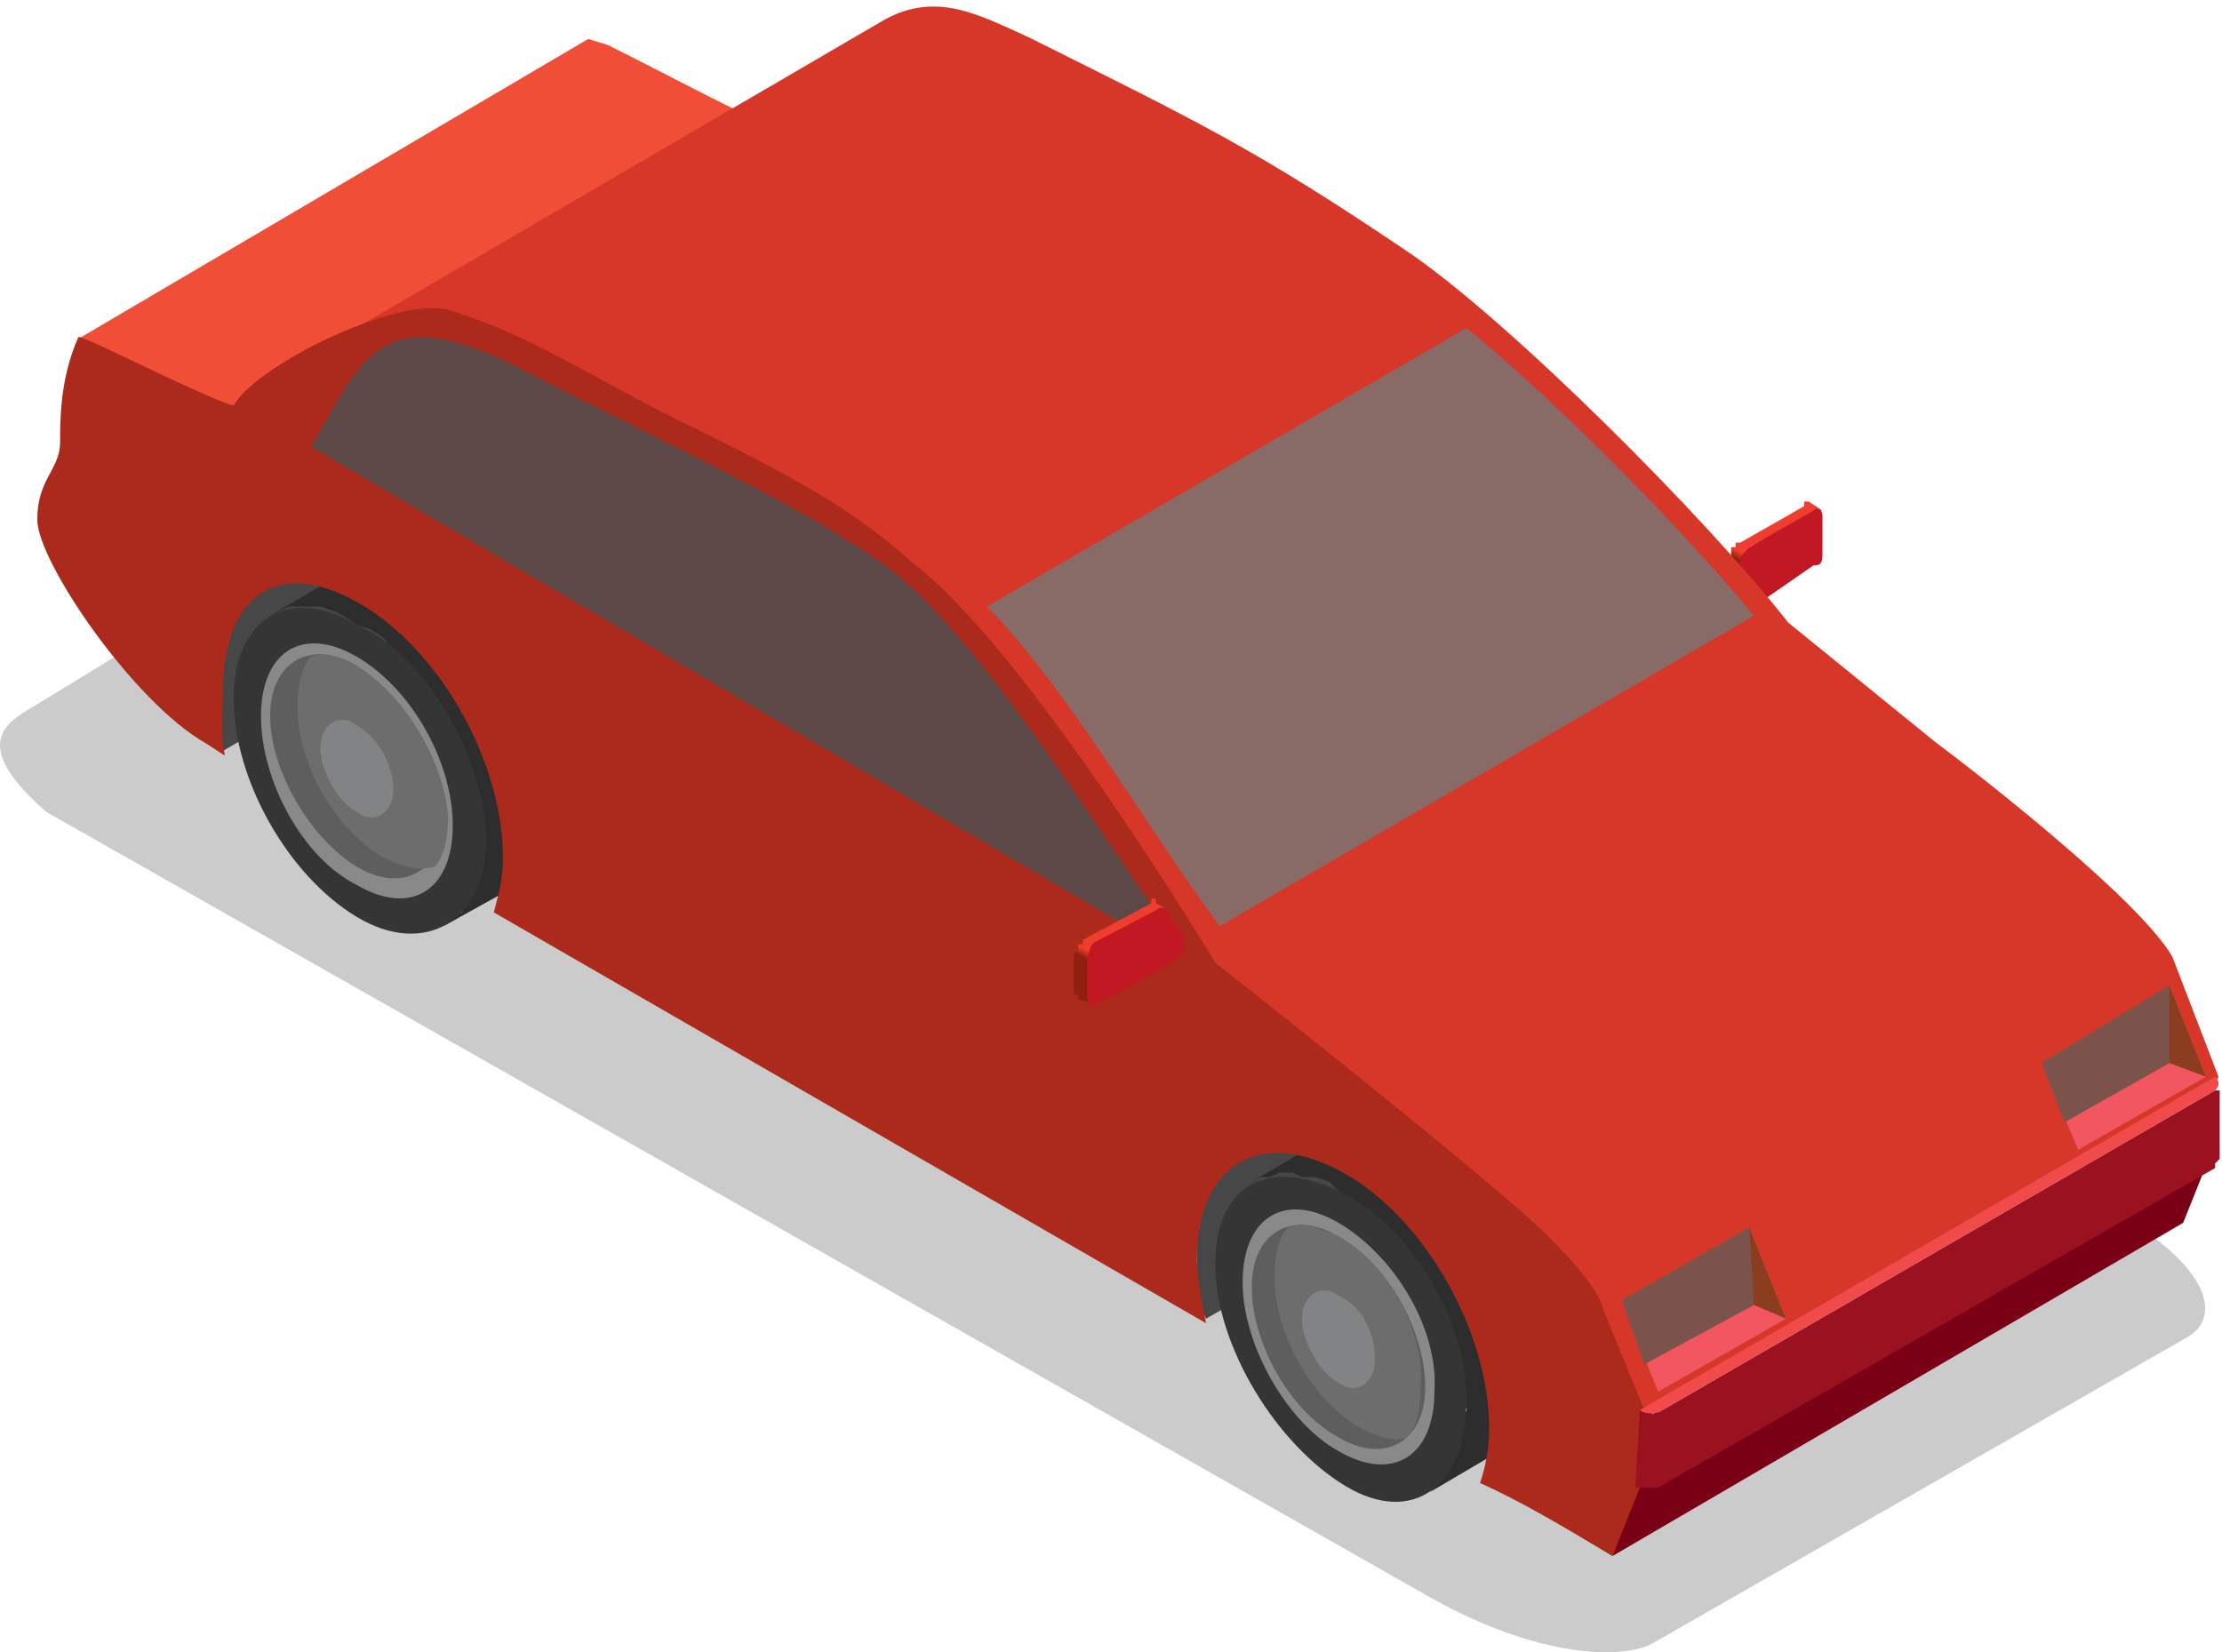 <?xml version="1.0" encoding="UTF-8" standalone="no"?>
<svg
   xmlns:dc="http://purl.org/dc/elements/1.1/"
   xmlns:cc="http://creativecommons.org/ns#"
   xmlns:rdf="http://www.w3.org/1999/02/22-rdf-syntax-ns#"
   xmlns:svg="http://www.w3.org/2000/svg"
   xmlns="http://www.w3.org/2000/svg"
   xmlns:sodipodi="http://sodipodi.sourceforge.net/DTD/sodipodi-0.dtd"
   xmlns:inkscape="http://www.inkscape.org/namespaces/inkscape"
   width="1752"
   height="1303"
   viewBox="0 0 1752 1303"
   id="svg2"
   version="1.1"
   inkscape:version="0.91 r13725"
   sodipodi:docname="car-EPA.svg">
  <sodipodi:namedview
     pagecolor="#ffffff"
     bordercolor="#666666"
     borderopacity="1"
     objecttolerance="10"
     gridtolerance="10"
     guidetolerance="10"
     inkscape:pageopacity="0"
     inkscape:pageshadow="2"
     inkscape:window-width="1916"
     inkscape:window-height="1035"
     id="namedview113"
     showgrid="false"
     fit-margin-top="0"
     fit-margin-left="0"
     fit-margin-right="0"
     fit-margin-bottom="0"
     inkscape:zoom="0.25767182"
     inkscape:cx="804.66981"
     inkscape:cy="487.58322"
     inkscape:window-x="4"
     inkscape:window-y="1"
     inkscape:window-maximized="1"
     inkscape:current-layer="g33" />
  <defs
     id="defs4">
    <linearGradient
       id="car_1_-a"
       x1="0.768"
       x2="1.295"
       y1="2.495"
       y2="1.403"
       gradientTransform="scale(0.933,1.072)"
       gradientUnits="userSpaceOnUse">
      <stop
         offset="0%"
         stop-color="#912010"
         id="stop7" />
      <stop
         offset="23%"
         stop-color="#912010"
         id="stop9" />
      <stop
         offset="63%"
         stop-color="#912010"
         id="stop11" />
      <stop
         offset="77%"
         stop-color="#EF3E2D"
         id="stop13" />
      <stop
         offset="100%"
         stop-color="#EF3E2D"
         id="stop15" />
    </linearGradient>
    <linearGradient
       id="car_1_-b"
       x1="41.192"
       x2="32.323"
       y1="41.327"
       y2="30.441"
       gradientTransform="scale(1.188,0.842)"
       gradientUnits="userSpaceOnUse">
      <stop
         offset="0%"
         stop-color="#BEACA7"
         id="stop18" />
      <stop
         offset="100%"
         stop-color="#E6D5C5"
         id="stop20" />
    </linearGradient>
    <linearGradient
       id="car_1_-c"
       x1="25.047"
       x2="25.574"
       y1="20.878"
       y2="19.784"
       gradientTransform="scale(0.933,1.072)"
       gradientUnits="userSpaceOnUse">
      <stop
         offset="0%"
         stop-color="#912010"
         id="stop23" />
      <stop
         offset="23%"
         stop-color="#912010"
         id="stop25" />
      <stop
         offset="63%"
         stop-color="#912010"
         id="stop27" />
      <stop
         offset="77%"
         stop-color="#EF3E2D"
         id="stop29" />
      <stop
         offset="100%"
         stop-color="#EF3E2D"
         id="stop31" />
    </linearGradient>
  </defs>
  <g
     id="g33"
     transform="matrix(36,0,0,36,-17.42,-14.871)"
     style="fill:none;fill-rule:evenodd">
    <g
       id="g4243">
      <path
         style="opacity:0.5;fill:#999999;fill-rule:nonzero"
         inkscape:connector-curvature="0"
         id="path35"
         d="m 1.2,15.9 c -0.7,0.4 -1.3,0.9 0.3,2.3 l 30.3,17.2 c 2.3,1.3 4.2,1.4 4.9,1 L 48.4,29.7 C 49.1,29.3 49,28.2 46.7,26.9 L 15.7,9.7 C 13.4,8.4 13.2,8.6 12.5,9 L 1.2,15.9 Z" />
      <g
         id="g37"
         transform="translate(1,0)">
        <polygon
           style="fill:#7a0016"
           id="polygon39"
           points="47.3,27.2 47.9,25.7 35.3,33 34.8,34.5 " />
        <path
           sodipodi:nodetypes="ccccccc"
           style="fill:#f04e36"
           inkscape:connector-curvature="0"
           id="path41"
           d="M 16.4,3.2 C 15.3,2.7 14.2,2.1 12.8,1.4 L 12.369,1.266 1.169,7.853 c 1.4,0.7 2.525,1.322 3.825,1.922 l 0.109,0.219 z" />
        <g
           id="g43"
           transform="translate(37,11)">
          <polygon
             style="fill:url(#car_1_-a)"
             id="polygon45"
             points="0.4,2.5 0.4,2.6 0.4,2.6 0.7,2.7 0.7,2.7 0.7,2.7 0.6,2.6 0.6,2.6 0.6,1.8 0.6,1.7 0.7,1.7 0.7,1.6 0.7,1.6 0.7,1.5 0.8,1.5 0.8,1.5 0.8,1.4 2.3,0.6 2.3,0.6 2.3,0.6 2.4,0.6 2.1,0.4 2.1,0.4 2.1,0.4 2,0.4 2,0.5 0.6,1.3 0.5,1.3 0.5,1.3 0.5,1.4 0.4,1.4 0.4,1.5 0.4,1.5 0.4,1.6 0.4,1.6 0.4,2.4 0.4,2.5 " />
          <path
             sodipodi:nodetypes="scsccccccs"
             style="fill:#c11823"
             inkscape:connector-curvature="0"
             id="path47"
             d="m 2.4,1.5 0,-0.4 0,-0.4 C 2.4,0.6 2.3,0.5 2.2,0.6 L 0.8,1.4 C 0.7,1.5 0.6,1.6 0.6,1.7 L 0.569,2.556 C 0.569,2.656 0.8,2.8 0.9,2.7 L 2.2,1.8 c 0.2,0 0.2,-0.1 0.2,-0.3 z" />
        </g>
        <polygon
           style="fill:#474747"
           id="polygon49"
           points="17.6,6.1 5.1,13.3 4.9,13.5 4.7,13.7 4.5,13.9 4.4,14.1 4.3,14.4 4.2,14.7 4.2,15.1 4.1,15.5 4.1,15.6 4.2,15.8 4.2,16 4.2,16.1 4.2,16.3 4.3,16.5 4.3,16.7 4.3,16.9 16.9,9.6 16.8,9.4 16.8,9.3 16.8,9.1 16.7,8.9 16.7,8.7 16.7,8.6 16.7,8.4 16.7,8.2 16.7,7.8 16.8,7.5 16.8,7.2 16.9,6.9 17.1,6.6 17.2,6.4 17.4,6.2 " />
        <polygon
           style="fill:#474747"
           id="polygon51"
           points="39.1,18.5 26.6,25.8 26.4,25.9 26.2,26.1 26,26.3 25.9,26.6 25.8,26.8 25.7,27.2 25.7,27.5 25.7,27.9 25.7,28.1 25.7,28.2 25.7,28.4 25.7,28.6 25.7,28.8 25.8,28.9 25.8,29.1 25.9,29.3 38.4,22.1 38.4,21.9 38.3,21.7 38.3,21.5 38.3,21.3 38.2,21.2 38.2,21 38.2,20.8 38.2,20.6 38.2,20.3 38.3,19.9 38.4,19.6 38.5,19.3 38.6,19.1 38.8,18.9 38.9,18.7 " />
        <g
           id="g53"
           transform="translate(26,25)">
          <polygon
             style="fill:#2d2d2d"
             id="polygon55"
             points="6.5,2.5 6.3,2.2 6.1,1.9 5.9,1.6 5.6,1.4 5.4,1.1 5.1,0.9 4.9,0.7 4.6,0.5 4.3,0.3 4,0.2 3.8,0.2 3.5,0.1 3.3,0.1 3,0.2 2.8,0.2 2.6,0.3 0.9,1.3 1.1,1.2 1.3,1.2 1.5,1.1 1.8,1.1 2,1.2 2.3,1.2 2.6,1.3 2.8,1.5 3.1,1.7 3.4,1.9 3.6,2.1 3.9,2.4 4.1,2.6 4.4,2.9 4.6,3.2 4.8,3.5 4.9,3.9 5.1,4.2 5.2,4.6 5.3,4.9 5.4,5.3 5.5,5.6 5.5,5.9 5.6,6.3 5.5,6.6 5.5,6.9 5.4,7.2 5.3,7.4 5.2,7.6 5.1,7.8 4.9,8 4.8,8.1 6.5,7.1 6.7,7 6.8,6.8 7,6.6 7.1,6.4 7.2,6.2 7.2,5.9 7.3,5.6 7.3,5.3 7.3,4.9 7.2,4.6 7.2,4.3 7.1,3.9 7,3.6 6.8,3.2 6.7,2.9 " />
          <path
             sodipodi:nodetypes="ssscs"
             style="fill:#353535"
             inkscape:connector-curvature="0"
             id="path57"
             d="M 2.8,1.5 C 1.217,0.755 0.1,1.4 0.1,3.1 c 0,1.8 1.353,3.966 2.853,4.866 1.5,0.9 2.634,-0.053 2.634,-1.753 0.1,-1.8 -1.2,-3.966 -2.788,-4.712 z" />
          <path
             style="fill:#898989"
             inkscape:connector-curvature="0"
             id="path59"
             d="M 2.8,2.2 C 1.6,1.5 0.7,2.1 0.7,3.5 0.7,4.9 1.7,6.6 2.8,7.2 4,7.9 4.9,7.3 4.9,5.9 5,4.5 4,2.9 2.8,2.2 Z" />
          <path
             style="fill:#5e5e5e"
             inkscape:connector-curvature="0"
             id="path61"
             d="M 2.8,2.5 C 1.8,1.9 0.9,2.4 0.9,3.6 0.9,4.8 1.7,6.3 2.8,6.9 3.8,7.5 4.7,7 4.7,5.8 4.7,4.6 3.9,3.1 2.8,2.5 Z" />
          <path
             style="fill:#6d6d6d"
             inkscape:connector-curvature="0"
             id="path63"
             d="M 2.8,2.5 C 2.4,2.3 2,2.2 1.7,2.3 1.5,2.5 1.4,2.9 1.4,3.4 1.4,4.6 2.2,6.1 3.3,6.7 3.7,6.9 4,7 4.3,6.9 4.5,6.7 4.6,6.3 4.6,5.8 4.7,4.6 3.9,3.1 2.8,2.5 Z" />
          <path
             style="fill:#818384"
             inkscape:connector-curvature="0"
             id="path65"
             d="M 2.8,3.8 C 2.4,3.5 2,3.8 2,4.3 2,4.8 2.4,5.5 2.8,5.7 3.2,6 3.6,5.7 3.6,5.2 3.6,4.6 3.3,4 2.8,3.8 Z" />
        </g>
        <g
           id="g67"
           transform="translate(4,12)">
          <polygon
             style="fill:#2d2d2d"
             id="polygon69"
             points="7,3.1 6.8,2.8 6.6,2.5 6.4,2.2 6.1,1.9 5.9,1.7 5.6,1.4 5.3,1.2 5.1,1.1 4.8,0.9 4.5,0.8 4.2,0.7 4,0.7 3.8,0.7 3.5,0.7 3.3,0.8 3.1,0.9 1.4,1.9 1.6,1.8 1.8,1.7 2,1.7 2.3,1.7 2.5,1.7 2.8,1.8 3,1.9 3.3,2.1 3.6,2.2 3.9,2.4 4.1,2.7 4.4,2.9 4.6,3.2 4.8,3.5 5.1,3.8 5.2,4.1 5.4,4.5 5.6,4.8 5.7,5.1 5.8,5.5 5.9,5.8 6,6.2 6,6.5 6,6.9 6,7.2 6,7.5 5.9,7.7 5.8,8 5.7,8.2 5.6,8.4 5.4,8.5 5.2,8.7 7,7.7 7.2,7.5 7.3,7.4 7.5,7.2 7.6,7 7.7,6.7 7.7,6.5 7.8,6.2 7.8,5.9 7.8,5.5 7.7,5.2 7.7,4.8 7.6,4.5 7.5,4.1 7.3,3.8 7.2,3.4 " />
          <path
             sodipodi:nodetypes="csssc"
             style="fill:#353535"
             inkscape:connector-curvature="0"
             id="path71"
             d="M 3.3,2.1 C 1.8,1.2 0.6,2 0.6,3.7 0.6,5.5 1.8,7.6 3.3,8.5 4.8,9.4 6.131,8.556 6.131,6.856 6.131,5.056 4.8,2.725 3.3,2.1 Z" />
          <path
             style="fill:#898989"
             inkscape:connector-curvature="0"
             id="path73"
             d="M 3.3,2.8 C 2.1,2.1 1.2,2.7 1.2,4.1 1.2,5.5 2.1,7.2 3.3,7.8 4.5,8.5 5.4,7.9 5.4,6.5 5.4,5.1 4.5,3.5 3.3,2.8 Z" />
          <path
             style="fill:#5e5e5e"
             inkscape:connector-curvature="0"
             id="path75"
             d="M 3.3,3 C 2.3,2.4 1.4,2.9 1.4,4.1 1.4,5.3 2.3,6.8 3.3,7.4 4.3,8 5.2,7.5 5.2,6.3 5.2,5.1 4.4,3.7 3.3,3 Z" />
          <path
             style="fill:#6d6d6d"
             inkscape:connector-curvature="0"
             id="path77"
             d="M 3.3,3 C 2.9,2.8 2.6,2.7 2.3,2.8 2.1,3 2,3.4 2,3.9 2,5.1 2.8,6.6 3.9,7.2 4.3,7.4 4.6,7.5 5,7.4 5.2,7.2 5.3,6.8 5.3,6.3 5.2,5.1 4.4,3.7 3.3,3 Z" />
          <path
             style="fill:#818384"
             inkscape:connector-curvature="0"
             id="path79"
             d="M 3.3,4.3 C 2.9,4 2.5,4.3 2.5,4.8 2.5,5.3 2.9,6 3.3,6.2 3.7,6.5 4.1,6.2 4.1,5.7 4.1,5.2 3.8,4.6 3.3,4.3 Z" />
        </g>
        <polygon
           style="fill:url(#car_1_-b)"
           id="polygon81"
           points="47.9,25.7 48,24 35.5,31.2 35.3,33 " />
        <path
           sodipodi:nodetypes="ccccccccccccccc"
           style="fill:#d73728;stroke:#d73728;stroke-width:0.139;stroke-linecap:round;stroke-linejoin:round;stroke-miterlimit:4;stroke-dasharray:none;stroke-opacity:1"
           inkscape:connector-curvature="0"
           id="path83"
           d="M 35.5,31.2 48,24 47,21.4 C 46.3,20.2 43,17.6 41.8,16.7 L 38.6,14.1 C 36.8,11.8 32.5,7.5 30.3,6 26.9,3.7 25.6,3.1 22,1.3 20.9,0.8 20,0.3 18.9,0.9 L 7.459,7.575 C 8.459,7.075 9.4,7.2 10.4,7.7 c 4,2.1 6.5,2.8 9.8,5.8 1.9,1.8 4.3,5.8 5.9,8 l 5.9,4.8 c 0.7,0.6 2.4,2 2.6,2.8 z" />
        <path
           style="fill:#886b67"
           inkscape:connector-curvature="0"
           id="path85"
           d="M 37.9,13.9 C 36.5,12.2 33.7,9.3 31.6,7.6 l -10.5,6.1 c 1.7,1.7 3.6,5 5.1,7 l 11.7,-6.8 z" />
        <path
           sodipodi:nodetypes="ccccsccccccssccsssccssscc"
           style="fill:#ac2a1b"
           inkscape:connector-curvature="0"
           id="path87"
           d="m 34.8,34.5 0.6,-1.5 0.1,-1.7 -0.9,-2.2 c 0,0 0,-0.4 -1.2,-1.6 -1.2,-1.2 -7.3,-6 -7.3,-6 0,0 -4.112,-6.844 -6.612,-8.744 C 18.388,11.756 17.2,11 14.3,9.6 12.5,8.7 11,7.7 9.3,7.2 8.2,6.9 5.1,8.4 4.6,9.3 3.9,9.1 1.2,7.7 1.2,7.8 0.8,8.7 0.8,9.6 0.8,10.1 c 0,0.6 -0.5,0.8 -0.5,1.7 0,0.9 2.1,4 3.7,4.9 l 0.409,0.266 c -0.1,-0.5 -0.047,-0.856 -0.047,-1.356 C 4.363,13.509 5.5,12.6 7.3,13.6 c 1.8,1 3.2,3.5 3.2,5.6 0,0.5 -0.1,0.8 -0.2,1.2 l 15.6,9 c -0.1,-0.5 -0.2,-1 -0.2,-1.4 0,-2.1 1.4,-2.9 3.2,-1.9 1.8,1 3.2,3.5 3.2,5.6 0,0.5 -0.1,0.9 -0.2,1.2 0.9,0.4 1.9,1 2.9,1.6 z" />
        <path
           style="fill:#5c4846"
           inkscape:connector-curvature="0"
           id="path89"
           d="M 24.9,20.5 C 24.3,19.8 21.1,14.5 19,12.9 17.3,11.6 13.8,10 10.9,8.5 7.8,6.9 7.4,8.3 6.3,10.2 l 18.2,10.7 0.4,-0.4 z" />
        <polygon
           style="fill:#f15661"
           id="polygon91"
           points="47,22 47.8,24 45,25.6 44.2,23.7 " />
        <polygon
           style="fill:#8c3c1f"
           id="polygon93"
           points="47,22 47.8,24 47,23.7 44.2,23.7 " />
        <polygon
           style="fill:#7b534b"
           id="polygon95"
           points="47,22 47,23.7 44.7,25 44.2,23.7 " />
        <polygon
           style="fill:#9a1220"
           id="polygon97"
           points="48.1,24.2 48.1,24.3 48,24.3 35.9,31.3 35.9,31.3 35.8,31.3 35.7,31.3 35.7,31.4 35.6,31.3 35.5,31.3 35.5,31.3 35.4,31.3 35.3,33 35.4,33 35.5,33 35.5,33 35.6,33 35.7,33 35.7,33 35.8,33 35.8,33 48,26 48,25.9 48,25.9 48.1,25.8 48.1,25.8 48.1,24.2 48.1,24.2 " />
        <path
           style="fill:#f04b4a"
           inkscape:connector-curvature="0"
           id="path99"
           d="m 35.4,31.3 c 0.1,0.1 0.4,0.1 0.5,0 l 12.1,-7 c 0.1,-0.1 0.1,-0.2 0,-0.3 l -12.6,7.3 z" />
        <polygon
           style="fill:url(#car_1_-c)"
           id="polygon101"
           points="23.1,22.2 23.1,22.3 23.1,22.3 23.4,22.4 23.3,22.4 23.3,22.4 23.3,22.3 23.3,22.3 23.3,21.5 23.3,21.4 23.3,21.4 23.3,21.3 23.4,21.3 23.4,21.2 23.4,21.2 23.5,21.2 23.5,21.1 24.9,20.3 24.9,20.3 25,20.3 25,20.3 24.8,20.2 24.8,20.1 24.7,20.1 24.7,20.2 24.7,20.2 23.2,21 23.2,21 23.2,21.1 23.1,21.1 23.1,21.1 23.1,21.2 23.1,21.2 23,21.3 23,21.3 23,22.2 23,22.2 " />
        <path
           sodipodi:nodetypes="sccccsscs"
           style="fill:#c11823"
           inkscape:connector-curvature="0"
           id="path103"
           d="m 25.4,21.3 0,-0.4 -0.3,-0.4 c 0,-0.1 -0.166,-0.266 -0.266,-0.166 l -1.4,0.734 C 23.334,21.169 23.3,21.4 23.3,21.5 l 0,0.8 c 0,0.1 0.1,0.2 0.2,0.1 0.2,-0.1 1.9,-1 1.9,-1.1 z" />
        <g
           id="g105"
           transform="translate(35,27)">
          <polygon
             style="fill:#f15661"
             id="polygon107"
             points="2.8,0.3 3.6,2.3 0.8,3.9 0,1.9 " />
          <polygon
             style="fill:#8c3c1f"
             id="polygon109"
             points="2.8,0.3 3.6,2.3 2.9,2 0,1.9 " />
        </g>
        <polygon
           style="fill:#7b534b"
           id="polygon111"
           points="37.8,27.3 37.9,29 35.5,30.3 35,28.9 " />
      </g>
    </g>
  </g>
</svg>
